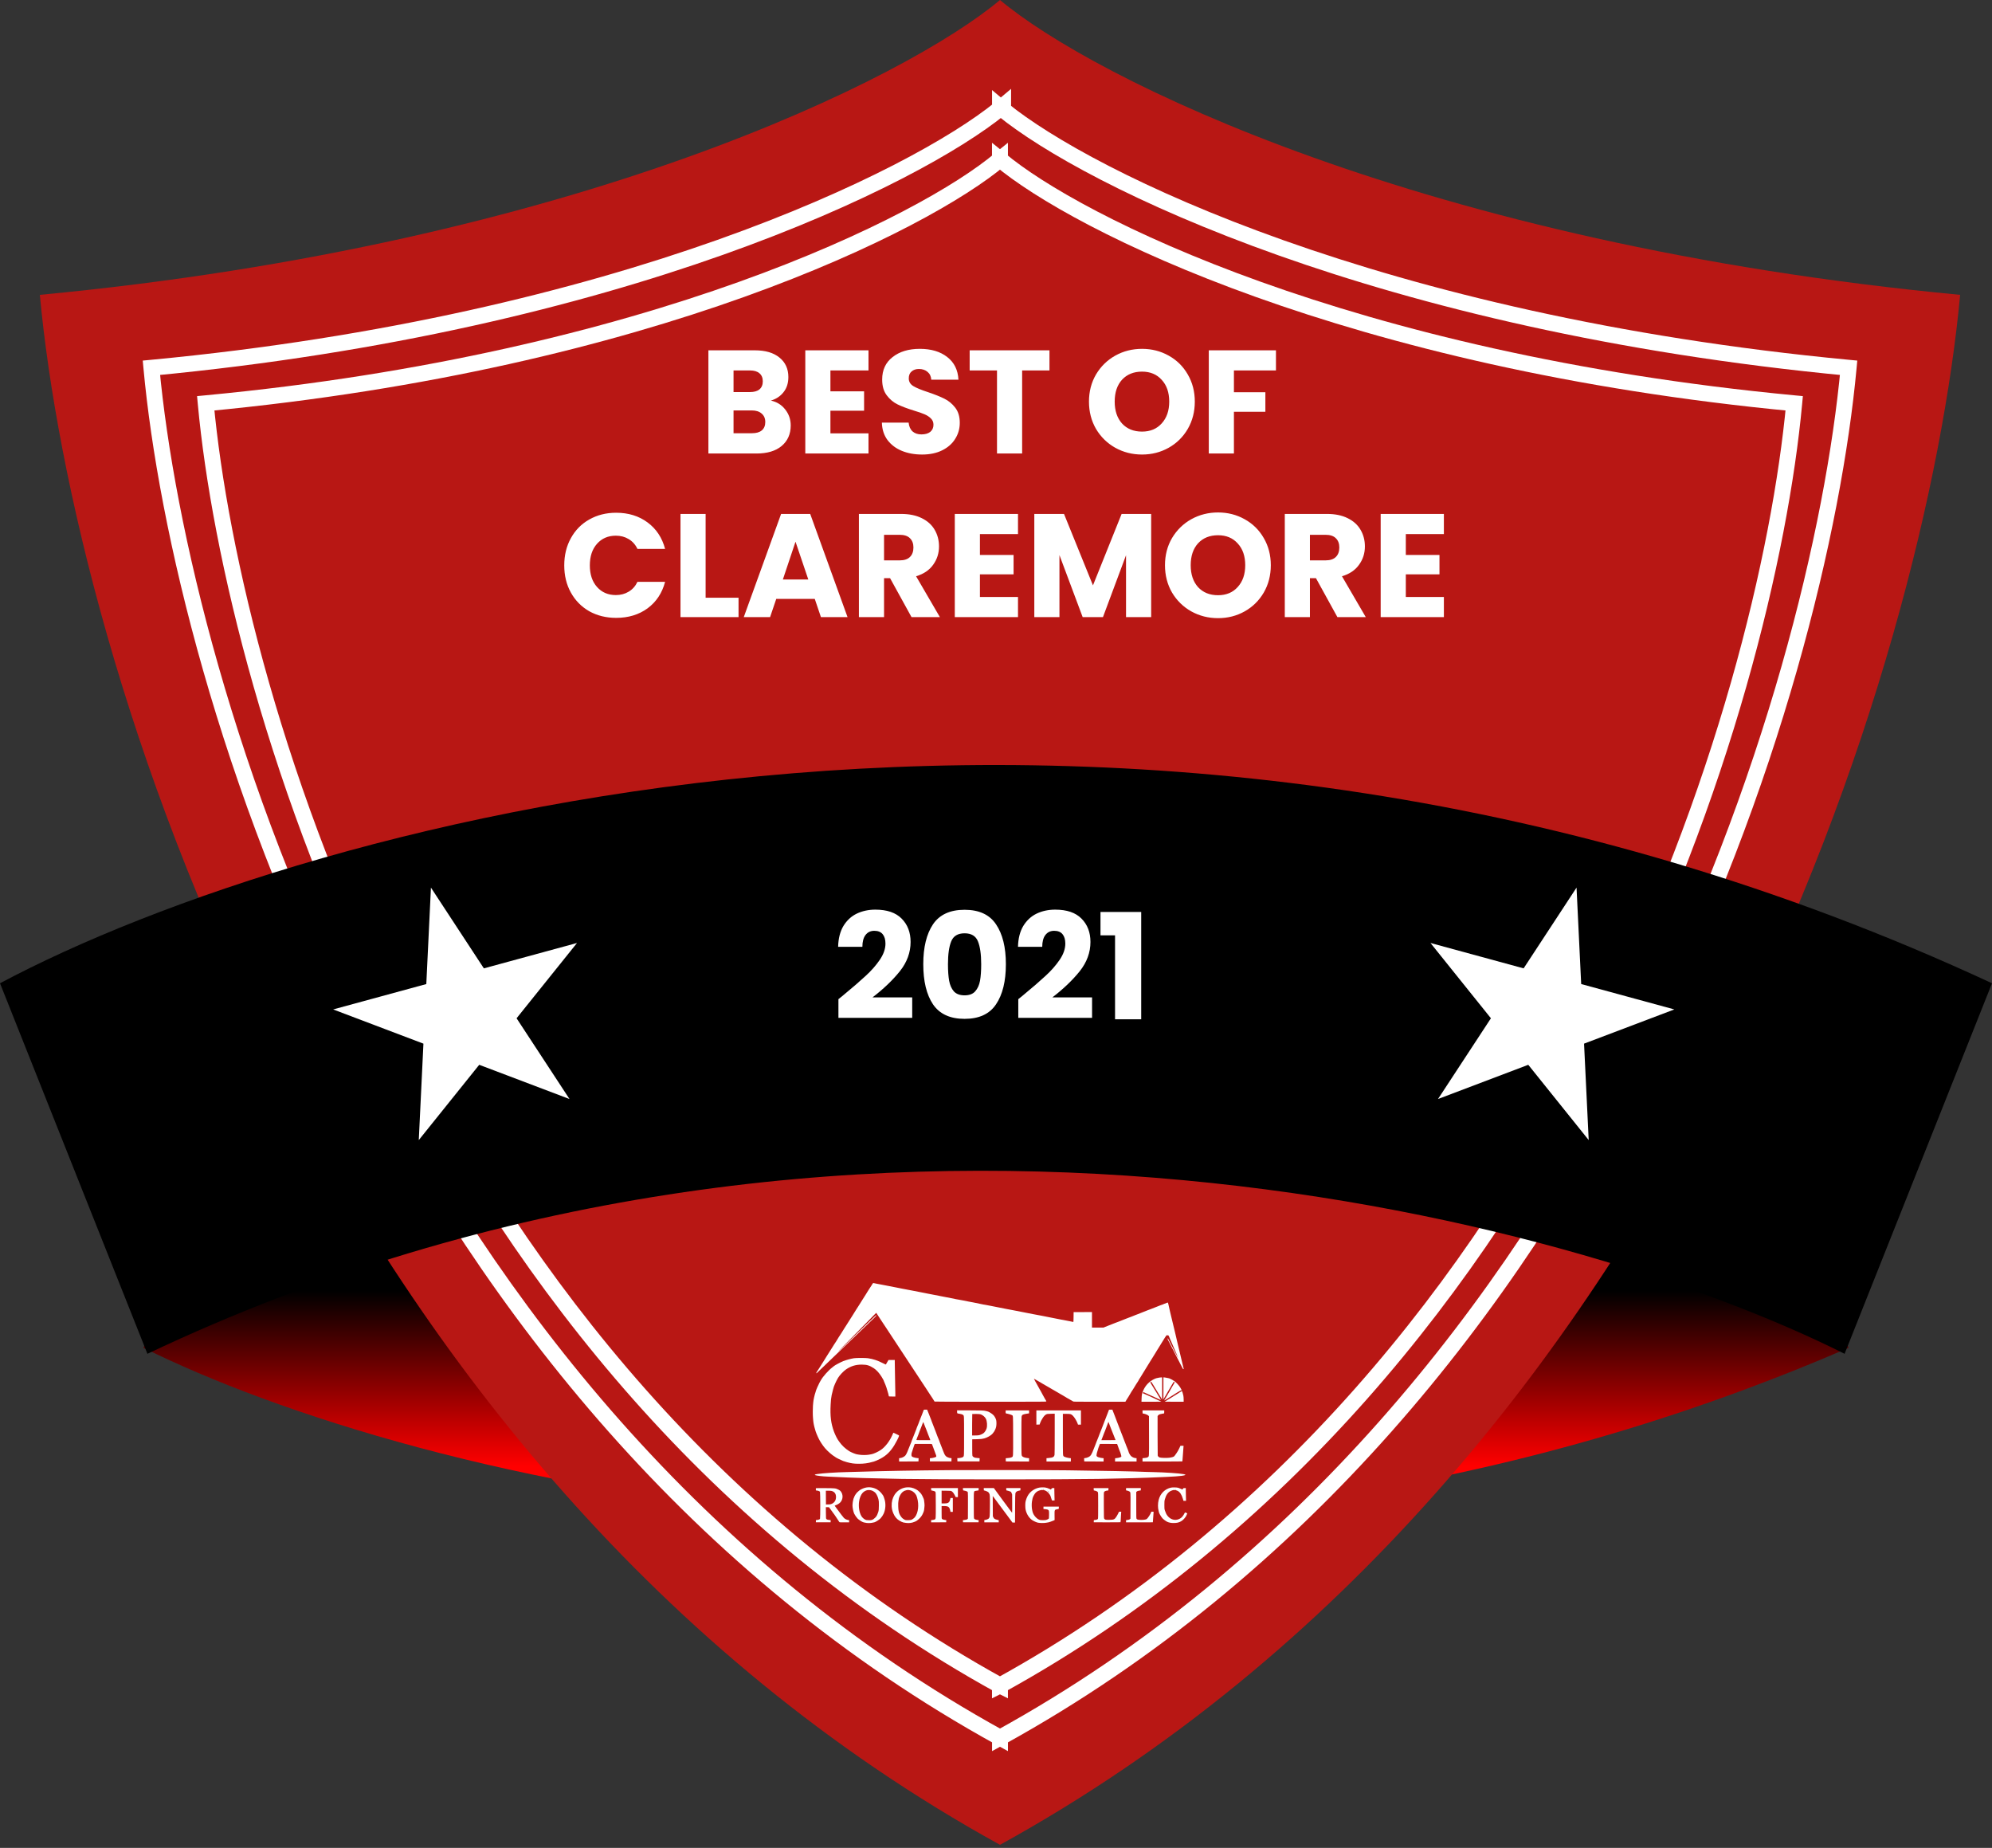 <svg width="207" height="192" viewBox="0 0 207 192" fill="none" xmlns="http://www.w3.org/2000/svg">
<rect x="0" y="0" width="207" height="192" fill="#333333" stroke="none"/>
<path d="M192.098 140.041C116.402 172.835 42.43 153.705 14.906 140.041L28.018 109.296C90.106 136.801 154.534 120.757 178.986 109.296L192.098 140.041Z" fill="url(#paint0_linear_708_3944)"/>
<path fill-rule="evenodd" clip-rule="evenodd" d="M103.915 0C94.393 8.004 60.113 25.337 4.141 30.636C7.591 67.896 32.375 152.269 103.915 191.682V0ZM103.915 0C113.437 8.004 147.717 25.337 203.689 30.636C200.239 67.896 175.455 152.269 103.915 191.682V0Z" fill="#B81714"/>
<path fill-rule="evenodd" clip-rule="evenodd" d="M103.918 11.275C95.069 18.462 64.599 33.587 15.734 38.213C18.784 71.144 40.689 145.714 103.916 180.548L103.918 179.894V180.548C167.145 145.714 189.05 71.143 192.1 38.212C143.234 33.586 113.077 18.582 104.236 11.399L104.237 11.012C104.16 11.076 104.082 11.141 104.002 11.206C103.974 11.183 103.946 11.159 103.918 11.136V11.275Z" fill="#B81714"/>
<path d="M15.734 38.213L15.656 37.389L14.834 37.466L14.91 38.289L15.734 38.213ZM103.918 11.275L104.44 11.918L104.746 11.669V11.275H103.918ZM103.916 180.548L103.517 181.273L104.742 181.948L104.744 180.55L103.916 180.548ZM103.918 179.894H104.746L103.09 179.892L103.918 179.894ZM103.918 180.548H103.09V181.949L104.317 181.273L103.918 180.548ZM192.1 38.212L192.924 38.289L193 37.466L192.178 37.388L192.1 38.212ZM104.236 11.399L103.408 11.397L103.407 11.792L103.714 12.041L104.236 11.399ZM104.237 11.012L105.065 11.013L105.068 9.231L103.704 10.378L104.237 11.012ZM104.002 11.206L103.472 11.843L103.998 12.28L104.527 11.847L104.002 11.206ZM103.918 11.136L104.45 10.502L103.09 9.358V11.136H103.918ZM15.812 39.037C64.78 34.401 95.424 19.24 104.44 11.918L103.396 10.633C94.713 17.685 64.417 32.772 15.656 37.389L15.812 39.037ZM104.316 179.823C72.888 162.509 51.707 135.305 37.997 108.292C24.285 81.275 18.074 54.502 16.559 38.136L14.91 38.289C16.444 54.855 22.71 81.832 36.52 109.042C50.332 136.255 71.717 163.754 103.517 181.273L104.316 179.823ZM103.09 179.892L103.088 180.547L104.744 180.55L104.746 179.895L103.09 179.892ZM103.09 179.894V180.548H104.746V179.894H103.09ZM104.317 181.273C136.117 163.753 157.502 136.255 171.314 109.041C185.124 81.832 191.39 54.855 192.924 38.289L191.275 38.136C189.76 54.501 183.549 81.275 169.837 108.292C156.127 135.304 134.946 162.508 103.518 179.822L104.317 181.273ZM192.178 37.388C143.416 32.771 113.433 17.805 104.758 10.756L103.714 12.041C112.721 19.36 143.053 34.401 192.022 39.037L192.178 37.388ZM103.409 11.01L103.408 11.397L105.064 11.4L105.065 11.013L103.409 11.01ZM104.527 11.847C104.609 11.779 104.69 11.712 104.769 11.646L103.704 10.378C103.63 10.44 103.555 10.502 103.477 10.566L104.527 11.847ZM104.532 10.57C104.505 10.547 104.477 10.524 104.45 10.502L103.385 11.769C103.414 11.794 103.443 11.818 103.472 11.843L104.532 10.57ZM103.09 11.136V11.275H104.746V11.136H103.09Z" fill="white"/>
<path fill-rule="evenodd" clip-rule="evenodd" d="M103.912 16.563C96.035 23.184 67.679 37.521 21.379 41.905C24.233 72.726 44.735 142.52 103.912 175.122V175.122C103.912 175.122 103.912 175.122 103.912 175.122C103.912 175.122 103.912 175.122 103.912 175.122V175.122C163.089 142.52 183.591 72.726 186.445 41.905C140.145 37.521 111.789 23.184 103.912 16.563V16.562C103.912 16.562 103.912 16.563 103.912 16.563C103.912 16.563 103.912 16.562 103.912 16.562V16.563Z" fill="#B81714"/>
<path d="M21.379 41.905L21.301 41.08L20.478 41.158L20.554 41.981L21.379 41.905ZM103.912 16.563L104.445 17.197L104.74 16.948V16.563H103.912ZM103.912 175.122H104.74V174.633L104.311 174.397L103.912 175.122ZM103.912 175.122H103.084V176.462L104.282 175.863L103.912 175.122ZM103.912 175.122L104.282 174.382L103.912 174.197L103.542 174.382L103.912 175.122ZM103.912 175.122L103.542 175.863L104.74 176.462V175.122H103.912ZM103.912 175.122L103.513 174.397L103.084 174.633V175.122H103.912ZM186.445 41.905L187.27 41.981L187.346 41.158L186.523 41.08L186.445 41.905ZM103.912 16.563H103.084V16.948L103.38 17.197L103.912 16.563ZM103.912 16.562H104.74V14.833L103.393 15.918L103.912 16.562ZM103.912 16.563L103.393 17.207L103.912 17.626L104.431 17.207L103.912 16.563ZM103.912 16.562L104.431 15.918L103.084 14.833V16.562H103.912ZM21.457 42.729C44.675 40.531 63.407 35.836 77.333 30.852C91.24 25.876 100.4 20.596 104.445 17.197L103.379 15.929C99.546 19.151 90.591 24.35 76.775 29.293C62.979 34.23 44.383 38.895 21.301 41.08L21.457 42.729ZM104.311 174.397C74.909 158.198 55.091 132.747 42.263 107.471C29.432 82.191 23.621 57.139 22.203 41.828L20.554 41.981C21.991 57.492 27.858 82.748 40.786 108.22C53.716 133.697 73.737 159.444 103.512 175.848L104.311 174.397ZM103.084 175.122V175.122H104.74V175.122H103.084ZM104.282 175.863C104.288 175.86 104.293 175.857 104.297 175.856C104.298 175.855 104.3 175.854 104.3 175.854C104.301 175.853 104.301 175.853 104.301 175.853C104.301 175.853 104.302 175.853 104.302 175.853C104.302 175.853 104.302 175.853 104.302 175.853C104.302 175.853 104.302 175.853 104.302 175.853C104.302 175.853 104.302 175.853 104.302 175.853C104.302 175.853 104.3 175.854 104.297 175.856C104.293 175.857 104.289 175.86 104.282 175.863L103.542 174.382C103.536 174.385 103.531 174.387 103.527 174.389C103.526 174.39 103.524 174.391 103.524 174.391C103.523 174.391 103.523 174.392 103.523 174.392C103.523 174.392 103.523 174.392 103.522 174.392C103.522 174.392 103.522 174.392 103.522 174.392C103.522 174.392 103.522 174.392 103.522 174.392C103.522 174.392 103.522 174.392 103.522 174.392C103.522 174.392 103.524 174.391 103.527 174.389C103.531 174.388 103.536 174.385 103.542 174.382L104.282 175.863ZM104.283 174.382C104.289 174.385 104.294 174.388 104.297 174.389C104.3 174.391 104.302 174.392 104.302 174.392C104.302 174.392 104.302 174.392 104.302 174.392C104.302 174.392 104.302 174.392 104.302 174.392C104.302 174.392 104.302 174.392 104.302 174.392C104.302 174.392 104.302 174.392 104.302 174.392C104.301 174.392 104.301 174.391 104.301 174.391C104.3 174.391 104.298 174.39 104.297 174.389C104.294 174.387 104.289 174.385 104.282 174.382L103.542 175.863C103.536 175.86 103.531 175.857 103.528 175.856C103.525 175.854 103.522 175.853 103.523 175.853C103.523 175.853 103.523 175.853 103.523 175.853C103.523 175.853 103.523 175.853 103.523 175.853C103.523 175.853 103.523 175.853 103.523 175.853C103.523 175.853 103.523 175.853 103.523 175.853C103.523 175.853 103.523 175.853 103.524 175.854C103.525 175.854 103.526 175.855 103.528 175.856C103.531 175.857 103.536 175.86 103.542 175.863L104.283 174.382ZM103.084 175.122V175.122H104.74V175.122H103.084ZM104.312 175.848C134.087 159.444 154.108 133.697 167.038 108.22C179.967 82.748 185.834 57.492 187.27 41.981L185.621 41.828C184.203 57.139 178.392 82.191 165.562 107.471C152.733 132.747 132.915 158.198 103.513 174.397L104.312 175.848ZM186.523 41.08C163.441 38.895 144.845 34.23 131.049 29.293C117.233 24.35 108.278 19.151 104.445 15.929L103.38 17.197C107.424 20.596 116.585 25.876 130.491 30.852C144.418 35.836 163.149 40.531 186.367 42.729L186.523 41.08ZM103.084 16.562V16.563H104.74V16.562H103.084ZM104.431 17.207C104.438 17.202 104.443 17.198 104.447 17.195C104.448 17.194 104.45 17.192 104.45 17.192C104.451 17.191 104.451 17.191 104.451 17.191C104.451 17.191 104.452 17.191 104.452 17.191C104.452 17.191 104.452 17.191 104.452 17.191C104.452 17.191 104.452 17.191 104.452 17.191C104.452 17.191 104.452 17.191 104.452 17.191C104.452 17.19 104.45 17.192 104.447 17.195C104.443 17.198 104.438 17.202 104.432 17.207L103.393 15.918C103.386 15.923 103.381 15.927 103.378 15.93C103.376 15.931 103.375 15.933 103.374 15.933C103.374 15.934 103.373 15.934 103.373 15.934C103.373 15.934 103.373 15.934 103.373 15.934C103.373 15.934 103.373 15.934 103.373 15.934C103.373 15.934 103.373 15.934 103.373 15.934C103.373 15.934 103.373 15.934 103.373 15.934C103.372 15.935 103.375 15.933 103.378 15.93C103.381 15.927 103.386 15.923 103.393 15.918L104.431 17.207ZM104.431 15.918C104.438 15.923 104.443 15.927 104.446 15.93C104.449 15.933 104.452 15.935 104.452 15.934C104.452 15.934 104.452 15.934 104.452 15.934C104.452 15.934 104.452 15.934 104.452 15.934C104.451 15.934 104.451 15.934 104.451 15.934C104.451 15.934 104.451 15.934 104.451 15.934C104.451 15.934 104.451 15.934 104.45 15.933C104.449 15.933 104.448 15.931 104.446 15.93C104.443 15.927 104.438 15.923 104.431 15.918L103.393 17.207C103.386 17.202 103.381 17.198 103.378 17.195C103.375 17.192 103.372 17.19 103.373 17.191C103.373 17.191 103.373 17.191 103.373 17.191C103.373 17.191 103.373 17.191 103.373 17.191C103.373 17.191 103.373 17.191 103.373 17.191C103.373 17.191 103.373 17.191 103.373 17.191C103.373 17.191 103.373 17.191 103.374 17.192C103.375 17.192 103.376 17.194 103.378 17.195C103.381 17.198 103.386 17.202 103.393 17.207L104.431 15.918ZM103.084 16.562V16.563H104.74V16.562H103.084Z" fill="white"/>
<path d="M120.355 143.158C120.263 143.179 120.168 143.2 120.143 143.206C120.118 143.212 120.047 143.239 119.987 143.267C119.452 143.514 119.061 143.905 118.822 144.43C118.676 144.753 118.641 144.909 118.629 145.3L118.617 145.646H119.654C120.225 145.646 120.688 145.643 120.684 145.639C120.68 145.635 120.511 145.555 120.306 145.462C120.104 145.368 119.828 145.24 119.693 145.176C119.559 145.111 119.436 145.057 119.419 145.053C119.403 145.049 119.259 144.985 119.104 144.909C118.946 144.833 118.806 144.771 118.788 144.771C118.773 144.771 118.759 144.767 118.759 144.763C118.759 144.751 118.802 144.635 118.806 144.635C118.818 144.635 119.39 144.897 119.487 144.948C119.549 144.981 119.615 145.01 119.633 145.014C119.652 145.018 119.785 145.076 119.929 145.146C120.073 145.214 120.211 145.279 120.238 145.286C120.265 145.294 120.365 145.341 120.458 145.388C120.553 145.436 120.633 145.471 120.639 145.467C120.643 145.464 120.604 145.394 120.551 145.314C120.443 145.146 120.16 144.677 120.16 144.664C120.16 144.66 120.118 144.592 120.065 144.514C120.012 144.436 119.948 144.333 119.923 144.284C119.855 144.162 119.746 143.985 119.732 143.973C119.724 143.967 119.697 143.924 119.67 143.876C119.643 143.827 119.6 143.755 119.577 143.712L119.532 143.638L119.579 143.601C119.604 143.582 119.629 143.566 119.635 143.566C119.641 143.566 119.726 143.704 119.826 143.872C119.927 144.039 120.044 144.234 120.086 144.304C120.131 144.374 120.188 144.469 120.215 144.518C120.24 144.566 120.308 144.675 120.365 144.761C120.419 144.847 120.532 145.03 120.614 145.17L120.764 145.421V144.269V143.117L120.643 143.119C120.575 143.119 120.446 143.138 120.355 143.158Z" fill="white"/>
<path d="M120.898 144.256V145.403L120.974 145.266C121.015 145.19 121.076 145.085 121.109 145.033C121.14 144.978 121.239 144.809 121.328 144.653C121.416 144.498 121.535 144.297 121.589 144.206C121.646 144.114 121.739 143.953 121.799 143.846C121.86 143.739 121.926 143.632 121.945 143.606C121.98 143.562 121.982 143.562 122.025 143.597L122.07 143.634L122.017 143.729C121.971 143.811 121.86 144.001 121.794 144.108C121.772 144.143 121.513 144.599 121.469 144.683C121.451 144.714 121.432 144.745 121.424 144.751C121.412 144.76 121.309 144.937 121.171 145.185C121.136 145.247 121.077 145.342 121.04 145.399C121.004 145.453 120.982 145.502 120.994 145.506C121.004 145.51 121.099 145.455 121.204 145.387C121.439 145.233 121.809 145.004 121.823 145.004C121.834 145.004 121.994 144.902 122.008 144.885C122.019 144.871 122.152 144.788 122.247 144.733C122.282 144.714 122.405 144.64 122.521 144.568C122.661 144.482 122.745 144.443 122.77 144.451C122.802 144.461 122.804 144.455 122.786 144.412C122.776 144.385 122.712 144.272 122.646 144.163C122.506 143.935 122.187 143.595 122.008 143.482C121.842 143.379 121.572 143.235 121.529 143.227C121.509 143.225 121.48 143.215 121.469 143.207C121.455 143.198 121.443 143.196 121.443 143.202C121.443 143.206 121.385 143.194 121.315 143.174C121.243 143.153 121.12 143.132 121.042 143.124L120.898 143.11V144.256Z" fill="white"/>
<path d="M122.767 144.557C122.701 144.603 122.427 144.779 122.212 144.909C122.117 144.969 121.969 145.061 121.886 145.113C121.378 145.432 121.21 145.536 121.129 145.578C121.076 145.606 121.035 145.633 121.035 145.637C121.035 145.643 121.477 145.646 122.018 145.646H123.001V145.415C123.001 145.288 122.987 145.111 122.971 145.022C122.942 144.862 122.853 144.561 122.827 144.535C122.822 144.528 122.794 144.537 122.767 144.557Z" fill="white"/>
<path d="M90.722 133.325C90.703 133.338 90.615 133.467 90.571 133.552C90.559 133.574 90.466 133.718 90.362 133.873C90.259 134.029 90.15 134.198 90.119 134.251C90.088 134.305 90.045 134.375 90.024 134.41C89.921 134.574 89.744 134.854 89.674 134.963C89.551 135.154 89.37 135.442 89.247 135.644C89.185 135.745 89.127 135.833 89.121 135.839C89.113 135.845 89.051 135.94 88.983 136.053C88.915 136.166 88.835 136.294 88.804 136.339C88.775 136.384 88.749 136.424 88.749 136.43C88.749 136.436 88.685 136.537 88.609 136.654C88.434 136.917 88.124 137.403 87.936 137.715C87.858 137.843 87.776 137.97 87.755 137.997C87.708 138.057 87.406 138.542 87.406 138.555C87.406 138.561 87.35 138.647 87.28 138.748C87.21 138.847 87.153 138.935 87.153 138.941C87.153 138.946 87.107 139.024 87.05 139.114C86.994 139.201 86.922 139.316 86.891 139.371C86.86 139.423 86.825 139.478 86.813 139.491C86.799 139.503 86.749 139.583 86.696 139.666C86.646 139.75 86.543 139.914 86.467 140.032C86.391 140.149 86.264 140.351 86.184 140.48C86.105 140.608 85.994 140.783 85.937 140.869C85.785 141.101 85.597 141.402 85.597 141.416C85.597 141.422 85.556 141.486 85.507 141.558C85.418 141.684 85.245 141.957 85.075 142.241C85.028 142.321 84.982 142.391 84.974 142.397C84.966 142.403 84.929 142.457 84.888 142.521C84.822 142.624 84.809 142.702 84.857 142.685C84.871 142.681 89.452 138.283 90.828 136.952C90.999 136.786 91.067 136.709 91.061 136.683C91.057 136.662 91.047 136.648 91.04 136.65C91.022 136.654 89.282 138.322 88.852 138.746C87.994 139.593 87.105 140.449 87.095 140.437C87.091 140.433 87.144 140.373 87.212 140.305C87.362 140.159 89.23 138.263 90.296 137.178L91.053 136.405L91.203 136.633C91.287 136.757 91.513 137.102 91.705 137.396C91.898 137.689 92.063 137.94 92.073 137.952C92.083 137.964 92.116 138.01 92.145 138.059C92.176 138.106 92.326 138.337 92.482 138.573C92.933 139.258 93.309 139.828 93.591 140.256C93.735 140.476 93.96 140.817 94.091 141.015C94.221 141.214 94.459 141.572 94.616 141.813C94.776 142.054 95.021 142.426 95.161 142.64C95.303 142.854 95.531 143.2 95.667 143.409C95.805 143.617 96.068 144.016 96.251 144.294C96.434 144.572 96.601 144.827 96.621 144.862C96.642 144.895 96.763 145.076 96.889 145.265C97.014 145.454 97.117 145.617 97.117 145.627C97.117 145.641 99.168 145.646 102.904 145.646C108.149 145.646 108.694 145.645 108.717 145.615C108.732 145.596 108.734 145.58 108.723 145.573C108.713 145.565 108.635 145.432 108.55 145.277C108.464 145.121 108.372 144.954 108.345 144.905C108.318 144.856 108.242 144.716 108.178 144.594C108.112 144.471 108.036 144.337 108.007 144.292C107.979 144.249 107.913 144.127 107.857 144.02C107.802 143.915 107.719 143.765 107.672 143.689C107.625 143.613 107.586 143.545 107.586 143.537C107.586 143.531 107.551 143.463 107.508 143.387C107.458 143.3 107.44 143.253 107.46 143.261C107.477 143.267 107.606 143.34 107.748 143.424C107.888 143.508 108.075 143.615 108.16 143.662C108.246 143.708 108.343 143.767 108.374 143.79C108.408 143.813 108.534 143.887 108.657 143.953C108.779 144.022 108.925 144.105 108.978 144.138C109.032 144.173 109.176 144.257 109.299 144.327C109.421 144.397 109.55 144.471 109.585 144.491C109.618 144.512 109.737 144.578 109.848 144.642C109.958 144.705 110.087 144.781 110.136 144.812C110.184 144.841 110.332 144.926 110.466 145.002C110.601 145.076 110.739 145.16 110.776 145.187C110.813 145.214 110.85 145.238 110.858 145.238C110.871 145.238 111.418 145.547 111.509 145.608C111.568 145.646 111.591 145.646 114.257 145.646H116.945L117.057 145.456C117.118 145.353 117.18 145.255 117.194 145.24C117.209 145.226 117.236 145.181 117.258 145.141C117.277 145.102 117.347 144.983 117.414 144.878C117.48 144.773 117.55 144.654 117.569 144.615C117.591 144.574 117.618 144.529 117.633 144.516C117.647 144.5 117.694 144.432 117.735 144.362C117.986 143.944 118.206 143.592 118.266 143.516C118.289 143.486 118.309 143.451 118.309 143.44C118.309 143.418 118.443 143.193 118.466 143.175C118.472 143.169 118.573 143.008 118.688 142.815C118.803 142.622 118.939 142.399 118.992 142.319C119.093 142.165 119.21 141.972 119.537 141.433C119.646 141.251 119.751 141.085 119.768 141.064C119.786 141.042 119.891 140.871 120.004 140.684C120.115 140.497 120.21 140.34 120.216 140.334C120.233 140.318 120.43 140.003 120.43 139.991C120.43 139.986 120.49 139.888 120.564 139.774C120.636 139.659 120.778 139.429 120.877 139.264C120.977 139.098 121.064 138.958 121.07 138.952C121.078 138.946 121.113 138.896 121.148 138.839C121.21 138.74 121.214 138.738 121.304 138.738C121.352 138.738 121.403 138.746 121.414 138.754C121.442 138.771 121.488 138.861 121.52 138.962C121.533 139.005 121.578 139.11 121.617 139.196C121.658 139.281 121.71 139.4 121.734 139.458C121.778 139.569 121.94 139.943 122.133 140.383C122.193 140.521 122.263 140.688 122.288 140.752C122.312 140.817 122.356 140.922 122.384 140.986C122.471 141.182 122.405 141.079 122.253 140.782C122.039 140.365 121.815 139.931 121.656 139.624C121.576 139.474 121.483 139.287 121.444 139.209C121.381 139.079 121.342 139.044 121.317 139.087C121.311 139.096 121.467 139.414 121.664 139.793C121.858 140.17 122.105 140.645 122.21 140.85C122.315 141.052 122.461 141.338 122.537 141.482C122.611 141.626 122.728 141.854 122.796 141.986C122.934 142.257 122.944 142.27 122.987 142.255C123.012 142.245 123.014 142.231 122.998 142.192C122.989 142.165 122.971 142.097 122.96 142.041C122.95 141.984 122.907 141.807 122.864 141.647C122.821 141.486 122.782 141.328 122.781 141.297C122.773 141.243 122.668 140.795 122.384 139.639C122.315 139.357 122.255 139.1 122.251 139.067C122.247 139.036 122.187 138.775 122.117 138.489C122.047 138.203 121.932 137.728 121.862 137.434C121.792 137.141 121.677 136.662 121.607 136.374C121.537 136.084 121.477 135.821 121.473 135.788C121.461 135.693 121.377 135.364 121.362 135.344C121.348 135.329 121.173 135.391 120.945 135.488C120.778 135.562 120.722 135.584 120.722 135.572C120.722 135.566 120.708 135.572 120.692 135.586C120.677 135.599 120.663 135.605 120.663 135.597C120.663 135.592 120.613 135.609 120.552 135.636C120.49 135.664 120.327 135.73 120.187 135.782C120.048 135.835 119.815 135.926 119.671 135.985C119.527 136.041 119.387 136.096 119.359 136.103C119.332 136.109 119.276 136.131 119.233 136.15C119.13 136.197 118.811 136.323 118.581 136.409C118.48 136.448 118.318 136.51 118.221 136.551C118.126 136.59 118.032 136.623 118.017 136.627C117.988 136.633 117.69 136.753 117.579 136.804C117.548 136.818 117.423 136.864 117.303 136.907C117.184 136.95 117.067 136.995 117.046 137.006C117.022 137.018 116.853 137.084 116.67 137.154C116.485 137.224 116.295 137.3 116.248 137.322C116.153 137.364 116.02 137.415 115.972 137.425C115.956 137.429 115.841 137.471 115.719 137.522C115.596 137.573 115.37 137.662 115.215 137.721C115.059 137.779 114.874 137.853 114.802 137.884L114.67 137.942H114.072H113.473V137.135V136.327L112.519 136.331L111.566 136.335L111.56 136.845C111.558 137.15 111.548 137.357 111.537 137.357C111.527 137.357 111.393 137.329 111.241 137.296C110.863 137.216 110.56 137.156 110.525 137.156C110.509 137.156 110.369 137.131 110.213 137.1C109.396 136.932 109.264 136.907 109.2 136.899C109.126 136.892 108.853 136.837 108.267 136.714C108.059 136.672 107.845 136.631 107.791 136.625C107.738 136.619 107.532 136.58 107.333 136.539C106.907 136.45 106.547 136.38 106.253 136.327C106.137 136.306 105.849 136.249 105.615 136.201C105.382 136.152 105.144 136.107 105.09 136.101C105.033 136.094 104.848 136.061 104.677 136.024C104.34 135.952 103.862 135.858 103.597 135.811C103.506 135.796 103.218 135.738 102.955 135.683C102.692 135.629 102.439 135.58 102.391 135.576C102.342 135.572 102.258 135.559 102.206 135.547C101.988 135.498 101.17 135.331 101.106 135.321C101.069 135.317 100.978 135.3 100.902 135.284C100.828 135.269 100.688 135.241 100.591 135.224C100.495 135.206 100.277 135.163 100.11 135.127C99.941 135.09 99.756 135.056 99.701 135.051C99.645 135.045 99.497 135.019 99.374 134.994C98.763 134.864 98.477 134.807 98.353 134.79C98.279 134.778 98.002 134.726 97.74 134.671C97.142 134.547 97.088 134.537 96.983 134.523C96.936 134.517 96.687 134.469 96.428 134.416C96.171 134.362 95.881 134.305 95.784 134.288C95.587 134.255 95.21 134.181 94.706 134.078C94.519 134.041 94.344 134.008 94.317 134.006C94.289 134.004 94.258 133.998 94.247 133.992C94.237 133.986 94.206 133.98 94.178 133.978C94.151 133.976 93.953 133.938 93.741 133.895C93.527 133.85 93.256 133.795 93.137 133.774C92.614 133.677 92.413 133.636 92.057 133.564C91.849 133.521 91.637 133.48 91.588 133.474C91.54 133.469 91.33 133.43 91.123 133.387C90.917 133.344 90.748 133.309 90.746 133.309C90.746 133.309 90.734 133.317 90.722 133.325Z" fill="white"/>
<path d="M88.738 141.124C88.421 141.173 87.928 141.307 87.631 141.424C87.372 141.525 86.726 141.87 86.667 141.936C86.658 141.949 86.578 142.012 86.492 142.076C86.093 142.376 85.513 143.027 85.299 143.415C85.274 143.459 85.212 143.57 85.159 143.662C85.054 143.849 84.797 144.436 84.78 144.534C84.774 144.569 84.757 144.629 84.741 144.67C84.653 144.897 84.525 145.472 84.509 145.715C84.504 145.8 84.49 145.958 84.478 146.065C84.455 146.318 84.455 147.042 84.48 147.291C84.49 147.398 84.504 147.538 84.507 147.602C84.525 147.844 84.599 148.202 84.702 148.531C84.729 148.614 84.753 148.702 84.758 148.725C84.768 148.778 84.934 149.186 84.986 149.286C85.006 149.323 85.043 149.402 85.07 149.461C85.2 149.745 85.478 150.169 85.728 150.465C85.996 150.784 86.492 151.214 86.769 151.368C86.815 151.393 86.852 151.42 86.852 151.428C86.852 151.448 87.454 151.74 87.621 151.802C87.697 151.829 87.866 151.882 88 151.921C88.477 152.053 88.754 152.09 89.269 152.09C89.771 152.09 90.211 152.031 90.618 151.909C90.694 151.887 90.777 151.866 90.805 151.862C90.873 151.854 91.283 151.675 91.48 151.57C92.106 151.234 92.49 150.864 92.918 150.191C93.074 149.945 93.381 149.356 93.404 149.256C93.41 149.235 93.418 149.2 93.424 149.177C93.432 149.144 93.406 149.124 93.231 149.046C93.12 148.996 92.988 148.933 92.936 148.906C92.883 148.879 92.838 148.86 92.836 148.863C92.832 148.865 92.774 148.998 92.702 149.157C92.43 149.766 91.988 150.335 91.548 150.642C91.256 150.844 90.756 151.074 90.54 151.103C90.507 151.107 90.398 151.127 90.297 151.146C90.046 151.193 89.542 151.193 89.275 151.146C89.168 151.127 89.063 151.109 89.041 151.107C88.9 151.088 88.413 150.887 88.24 150.774C87.82 150.502 87.487 150.189 87.212 149.801C87.138 149.694 87.068 149.593 87.057 149.576C86.932 149.36 86.866 149.233 86.833 149.149C86.811 149.095 86.782 149.031 86.767 149.007C86.751 148.984 86.704 148.867 86.662 148.751C86.348 147.894 86.253 147.124 86.317 145.948C86.343 145.45 86.36 145.296 86.424 144.956C86.455 144.802 86.537 144.462 86.56 144.401C86.57 144.374 86.584 144.325 86.59 144.294C86.623 144.09 86.876 143.514 87.086 143.166C87.255 142.885 87.65 142.467 87.919 142.284C88.419 141.942 88.921 141.788 89.538 141.788C90.081 141.788 90.341 141.866 90.805 142.165C91.073 142.339 91.361 142.654 91.603 143.039C91.735 143.249 91.863 143.487 91.844 143.487C91.838 143.487 91.855 143.529 91.883 143.582C91.941 143.699 92.105 144.111 92.116 144.174C92.122 144.197 92.151 144.294 92.182 144.392C92.272 144.658 92.379 145.065 92.367 145.084C92.361 145.094 92.507 145.102 92.698 145.102H93.04V144.853C93.04 144.717 93.027 143.989 93.011 143.234C92.996 142.479 92.982 141.737 92.982 141.583V141.307H92.655H92.33L92.239 141.457C92.19 141.541 92.13 141.644 92.106 141.687C92.083 141.729 92.06 141.77 92.056 141.778C92.05 141.786 91.922 141.727 91.77 141.65C91.215 141.362 90.74 141.204 90.199 141.124C89.933 141.085 88.983 141.085 88.738 141.124ZM89.485 141.71C89.472 141.714 89.448 141.714 89.437 141.71C89.423 141.704 89.433 141.7 89.46 141.7C89.487 141.7 89.497 141.704 89.485 141.71ZM89.699 141.71C89.686 141.714 89.658 141.714 89.641 141.71C89.621 141.704 89.633 141.7 89.664 141.7C89.697 141.7 89.711 141.704 89.699 141.71Z" fill="white"/>
<path d="M95.985 146.518C95.973 146.549 95.897 146.747 95.816 146.959C95.734 147.173 95.654 147.374 95.638 147.407C95.603 147.481 95.529 147.675 95.524 147.701C95.516 147.744 95.467 147.878 95.454 147.895C95.446 147.905 95.415 147.981 95.385 148.061C95.356 148.141 95.315 148.238 95.296 148.277C95.276 148.316 95.257 148.368 95.251 148.394C95.243 148.438 95.22 148.501 95.056 148.907C95.018 149.003 94.987 149.082 94.987 149.082C94.994 149.082 94.813 149.538 94.784 149.594C94.769 149.625 94.751 149.672 94.745 149.697C94.737 149.748 94.677 149.904 94.609 150.055C94.584 150.108 94.541 150.219 94.51 150.299C94.315 150.82 94.179 151.118 94.082 151.229C93.965 151.363 93.741 151.474 93.533 151.499L93.43 151.511V151.682V151.855L94.438 151.852L95.444 151.846L95.45 151.674L95.456 151.505H95.378C95.265 151.505 94.998 151.451 94.893 151.406C94.737 151.338 94.714 151.305 94.714 151.145C94.714 151.026 94.731 150.958 94.843 150.639C94.912 150.435 94.973 150.248 94.979 150.223C94.984 150.197 95.006 150.143 95.027 150.102L95.064 150.026H95.952C96.777 150.026 96.837 150.028 96.849 150.059C96.855 150.079 96.907 150.213 96.962 150.357C97.018 150.501 97.092 150.703 97.127 150.805C97.162 150.906 97.205 151.025 97.224 151.067C97.279 151.188 97.308 151.305 97.296 151.34C97.271 151.402 96.964 151.492 96.709 151.509L96.631 151.515V151.68V151.846H97.75H98.869L98.874 151.674L98.88 151.505H98.808C98.721 151.505 98.546 151.455 98.429 151.396C98.295 151.33 98.178 151.188 98.108 151.007C98.075 150.923 98.007 150.752 97.958 150.63C97.909 150.507 97.843 150.336 97.81 150.25C97.779 150.164 97.721 150.015 97.68 149.919C97.641 149.822 97.606 149.723 97.6 149.695C97.596 149.67 97.584 149.639 97.577 149.627C97.569 149.618 97.528 149.52 97.487 149.413C97.446 149.306 97.407 149.209 97.4 149.199C97.388 149.184 97.337 149.045 97.331 149.014C97.326 148.985 97.271 148.835 97.234 148.752C97.189 148.652 97.117 148.468 97.01 148.178C96.975 148.086 96.936 147.985 96.923 147.954C96.874 147.847 96.798 147.652 96.806 147.652C96.81 147.652 96.792 147.602 96.767 147.539C96.66 147.273 96.565 147.029 96.514 146.893C96.485 146.813 96.432 146.683 96.399 146.605L96.341 146.465H96.174C96.01 146.465 96.006 146.467 95.985 146.518ZM96.138 148.246C96.181 148.353 96.228 148.468 96.242 148.499C96.257 148.532 96.294 148.633 96.327 148.722C96.358 148.814 96.427 148.989 96.475 149.112C96.526 149.234 96.592 149.404 96.623 149.485L96.677 149.637H95.948C95.259 149.637 95.216 149.635 95.23 149.602C95.237 149.585 95.245 149.555 95.249 149.54C95.253 149.524 95.282 149.442 95.315 149.359C95.348 149.277 95.403 149.141 95.436 149.057C95.469 148.975 95.5 148.89 95.504 148.868C95.508 148.847 95.52 148.812 95.531 148.791C95.57 148.713 95.769 148.205 95.776 148.166C95.78 148.143 95.812 148.061 95.843 147.985C95.876 147.907 95.913 147.821 95.922 147.792C95.944 147.742 95.946 147.746 96.002 147.895C96.035 147.981 96.096 148.139 96.138 148.246Z" fill="white"/>
<path d="M115.239 146.483C115.233 146.492 115.202 146.572 115.17 146.662C115.139 146.751 115.077 146.917 115.03 147.029C114.795 147.621 114.663 147.962 114.663 147.975C114.663 147.985 114.606 148.133 114.538 148.304C114.468 148.475 114.386 148.685 114.353 148.771C114.322 148.857 114.264 149.005 114.223 149.102C114.184 149.197 114.151 149.291 114.147 149.306C114.141 149.337 114.034 149.598 113.939 149.82C113.908 149.892 113.876 149.974 113.872 149.999C113.869 150.024 113.812 150.164 113.75 150.312C113.688 150.46 113.631 150.602 113.623 150.63C113.594 150.731 113.448 151.052 113.388 151.145C113.316 151.26 113.234 151.334 113.106 151.398C113.001 151.451 112.806 151.505 112.719 151.505H112.656L112.662 151.674L112.668 151.846L113.676 151.852L114.682 151.855V151.68V151.505H114.604C114.497 151.505 114.252 151.453 114.129 151.406C113.987 151.35 113.943 151.301 113.943 151.204C113.943 151.11 113.999 150.881 114.069 150.686C114.096 150.612 114.122 150.522 114.127 150.489C114.133 150.456 114.155 150.394 114.174 150.349C114.194 150.305 114.231 150.215 114.254 150.147L114.299 150.026L115.192 150.03L116.087 150.036L116.165 150.25C116.208 150.367 116.27 150.538 116.303 150.63C116.336 150.721 116.369 150.803 116.375 150.814C116.412 150.865 116.533 151.266 116.527 151.318C116.521 151.375 116.511 151.383 116.365 151.431C116.28 151.46 116.136 151.49 116.044 151.499L115.879 151.515L115.873 151.684L115.867 151.855H116.988H118.107V151.68V151.505H118.045C117.893 151.505 117.677 151.418 117.55 151.305C117.439 151.209 117.295 150.953 117.262 150.795C117.255 150.754 117.225 150.676 117.2 150.62C117.157 150.526 117.015 150.174 117.007 150.143C117.004 150.127 117 150.114 116.998 150.114C116.996 150.114 116.992 150.1 116.988 150.085C116.98 150.046 116.908 149.863 116.86 149.758C116.838 149.713 116.801 149.612 116.774 149.534C116.749 149.456 116.682 149.285 116.628 149.151C116.574 149.016 116.515 148.868 116.498 148.82C116.466 148.728 116.332 148.38 116.103 147.798C116.025 147.605 115.961 147.432 115.957 147.413C115.953 147.395 115.892 147.238 115.824 147.063C115.754 146.889 115.674 146.683 115.645 146.605L115.593 146.465H115.421C115.326 146.465 115.244 146.473 115.239 146.483ZM115.202 147.775C115.202 147.788 115.25 147.919 115.309 148.063C115.369 148.207 115.441 148.394 115.47 148.479C115.499 148.565 115.538 148.666 115.558 148.703C115.577 148.74 115.645 148.915 115.713 149.092C115.78 149.269 115.855 149.46 115.881 149.516C115.906 149.573 115.927 149.623 115.927 149.627C115.927 149.633 115.595 149.637 115.188 149.637H114.448L114.48 149.563C114.497 149.524 114.542 149.407 114.579 149.306C114.618 149.205 114.655 149.104 114.665 149.082C114.674 149.061 114.707 148.973 114.74 148.888C114.773 148.802 114.814 148.703 114.83 148.67C114.845 148.635 114.888 148.52 114.925 148.417C114.96 148.312 115.03 148.127 115.079 148.006C115.128 147.886 115.169 147.779 115.169 147.769C115.169 147.757 115.176 147.749 115.184 147.749C115.194 147.749 115.202 147.761 115.202 147.775Z" fill="white"/>
<path d="M99.459 146.697C99.467 146.874 99.445 146.854 99.691 146.891C99.856 146.915 99.996 146.959 100.068 147.01C100.187 147.094 100.183 147.01 100.183 149.209C100.183 151.412 100.189 151.297 100.062 151.392C99.992 151.447 99.737 151.503 99.566 151.503H99.48L99.486 151.673L99.492 151.844H100.64H101.788L101.794 151.676L101.798 151.509L101.619 151.497C101.52 151.492 101.393 151.476 101.337 151.464C101.22 151.439 101.086 151.349 101.053 151.274C101.035 151.235 101.029 150.993 101.029 150.384V149.547L101.487 149.538C101.738 149.532 101.954 149.522 101.963 149.514C101.975 149.509 102.035 149.499 102.102 149.491C102.333 149.47 102.709 149.308 102.962 149.121C103.234 148.923 103.446 148.58 103.518 148.226C103.557 148.037 103.557 147.718 103.52 147.563C103.481 147.391 103.366 147.179 103.246 147.047C103.078 146.868 102.711 146.648 102.539 146.627C102.501 146.623 102.444 146.611 102.411 146.599C102.255 146.553 101.936 146.541 100.728 146.541H99.453L99.459 146.697ZM101.909 146.955C102.119 147.025 102.349 147.218 102.446 147.411C102.574 147.656 102.61 148.152 102.52 148.427C102.458 148.617 102.316 148.831 102.195 148.917C102.07 149.007 101.853 149.102 101.71 149.127C101.648 149.139 101.467 149.149 101.308 149.149H101.02V148.043C101.02 147.434 101.025 146.93 101.033 146.922C101.041 146.915 101.22 146.911 101.428 146.915C101.718 146.92 101.831 146.93 101.909 146.955Z" fill="white"/>
<path d="M104.504 146.699C104.504 146.874 104.483 146.852 104.709 146.893C104.861 146.922 105.059 146.985 105.149 147.033C105.283 147.107 105.273 146.948 105.279 149.18C105.285 151.503 105.296 151.33 105.115 151.42C105.03 151.46 104.962 151.476 104.761 151.494L104.514 151.515V151.68V151.846L105.727 151.852L106.937 151.855V151.684V151.511L106.803 151.499C106.554 151.478 106.336 151.41 106.24 151.324C106.139 151.231 106.139 151.241 106.139 149.199C106.139 148.008 106.147 147.269 106.159 147.203C106.17 147.144 106.194 147.076 106.213 147.049C106.271 146.971 106.439 146.922 106.875 146.862L106.937 146.852V146.699V146.543H105.721H104.504V146.699Z" fill="white"/>
<path d="M107.695 147.282V148.024L107.865 148.018L108.034 148.012L108.077 147.876C108.118 147.742 108.244 147.498 108.369 147.312C108.485 147.136 108.606 147.014 108.717 146.959C108.82 146.911 108.841 146.907 109.213 146.897L109.602 146.887V148.97C109.602 150.289 109.595 151.091 109.583 151.157C109.538 151.392 109.406 151.46 108.915 151.497L108.746 151.511V151.682V151.855H110.011H111.276V151.682V151.511L111.153 151.499C110.953 151.48 110.64 151.396 110.568 151.34C110.443 151.244 110.449 151.371 110.449 149.034V146.903L110.819 146.905C111.247 146.907 111.301 146.922 111.469 147.078C111.636 147.234 111.881 147.631 111.976 147.899L112.021 148.022H112.173H112.327V147.282V146.543H110.011H107.695V147.282Z" fill="white"/>
<path d="M118.728 146.703L118.734 146.86L118.871 146.887C119.055 146.926 119.271 147.018 119.34 147.09L119.396 147.148L119.402 149.176C119.408 151.42 119.413 151.314 119.285 151.402C119.207 151.453 119.098 151.48 118.884 151.497L118.725 151.511V151.682V151.855H120.797C121.937 151.855 122.87 151.85 122.87 151.84C122.87 151.832 122.897 151.494 122.928 151.087C122.959 150.68 122.986 150.318 122.986 150.283V150.221H122.827L122.665 150.223L122.632 150.295C122.615 150.334 122.58 150.41 122.556 150.464C122.513 150.563 122.346 150.865 122.325 150.882C122.319 150.888 122.29 150.933 122.262 150.982C122.233 151.03 122.161 151.132 122.101 151.209C121.996 151.344 121.988 151.35 121.842 151.396C121.758 151.422 121.599 151.455 121.488 151.466C121.219 151.497 120.659 151.482 120.521 151.439C120.414 151.406 120.332 151.328 120.305 151.237C120.297 151.207 120.291 150.273 120.291 149.16V147.136L120.346 147.064C120.412 146.981 120.488 146.946 120.719 146.903C120.817 146.885 120.914 146.868 120.939 146.862C120.98 146.854 120.982 146.845 120.982 146.699V146.543H119.853H118.723L118.728 146.703Z" fill="white"/>
<path d="M98.897 152.75C95.073 152.781 91.878 152.838 89.381 152.917C88.873 152.933 88.251 152.951 87.999 152.954C86.914 152.976 85.489 153.069 84.954 153.153C84.672 153.196 84.615 153.225 84.722 153.274C84.843 153.328 85.505 153.406 86.005 153.423C86.155 153.427 86.522 153.445 86.822 153.46C88.463 153.546 90.844 153.616 93.73 153.665C97.622 153.729 110.17 153.729 114.124 153.665C116.588 153.624 119.114 153.554 120.429 153.49C120.634 153.48 121.027 153.462 121.305 153.451C121.893 153.427 122.529 153.381 122.794 153.344C123.224 153.283 123.296 153.227 123.015 153.169C122.599 153.083 121.025 152.978 119.816 152.954C119.511 152.949 119.178 152.941 119.077 152.935C118.267 152.89 114.268 152.808 110.962 152.77C108.742 152.742 101.289 152.731 98.897 152.75Z" fill="white"/>
<path d="M90.211 154.533C89.954 154.551 89.72 154.621 89.458 154.757C89.318 154.829 88.956 155.156 88.956 155.209C88.956 155.216 88.938 155.24 88.917 155.263C88.856 155.327 88.732 155.586 88.685 155.74C88.633 155.917 88.586 156.223 88.586 156.392C88.586 156.649 88.668 157.059 88.763 157.273C88.82 157.402 88.989 157.649 89.1 157.766C89.234 157.91 89.6 158.147 89.709 158.165C89.728 158.167 89.755 158.176 89.769 158.184C89.781 158.194 89.792 158.196 89.792 158.19C89.792 158.186 89.839 158.194 89.896 158.209C90.075 158.26 90.384 158.266 90.602 158.225C90.812 158.186 90.822 158.184 90.83 158.178C90.832 158.176 90.849 158.172 90.869 158.169C90.989 158.145 91.376 157.896 91.507 157.756C91.626 157.629 91.75 157.443 91.828 157.273C92.04 156.816 92.067 156.18 91.894 155.707C91.861 155.615 91.832 155.526 91.826 155.506C91.799 155.388 91.517 155.034 91.349 154.905C91.159 154.759 91.1 154.726 90.907 154.648C90.693 154.563 90.423 154.518 90.211 154.533ZM90.604 154.874C90.74 154.925 90.919 155.045 90.991 155.137C91.114 155.29 91.231 155.551 91.289 155.804C91.326 155.96 91.332 156.038 91.33 156.4C91.33 156.816 91.316 156.937 91.26 157.118C91.205 157.283 91.114 157.497 91.094 157.497C91.085 157.497 91.077 157.511 91.077 157.528C91.077 157.583 90.787 157.849 90.674 157.898C90.616 157.925 90.561 157.941 90.551 157.935C90.542 157.929 90.53 157.933 90.524 157.943C90.513 157.962 90.104 157.958 90.018 157.937C89.851 157.896 89.615 157.707 89.512 157.53C89.294 157.159 89.201 156.579 89.269 156.038C89.316 155.656 89.462 155.3 89.648 155.102C89.775 154.971 89.973 154.86 90.135 154.831C90.265 154.808 90.481 154.827 90.604 154.874Z" fill="white"/>
<path d="M94.21 154.542C94.118 154.548 93.971 154.577 93.883 154.606C93.097 154.855 92.616 155.6 92.659 156.503C92.671 156.766 92.721 156.982 92.832 157.243C92.972 157.574 93.165 157.811 93.435 157.984C93.583 158.078 93.778 158.171 93.869 158.189C94.28 158.27 94.504 158.272 94.813 158.198C94.975 158.159 95.204 158.06 95.296 157.988C95.58 157.768 95.751 157.574 95.868 157.336C95.965 157.14 96.018 156.996 96.027 156.902C96.031 156.871 96.045 156.747 96.058 156.626C96.08 156.451 96.08 156.367 96.061 156.188C96.047 156.068 96.031 155.939 96.027 155.902C96.016 155.791 95.961 155.647 95.846 155.423C95.753 155.239 95.714 155.184 95.553 155.023C95.395 154.865 95.338 154.822 95.173 154.738C94.84 154.569 94.57 154.513 94.21 154.542ZM94.502 154.83C94.737 154.867 94.965 155.013 95.123 155.227C95.226 155.367 95.239 155.396 95.303 155.618C95.514 156.348 95.424 157.179 95.084 157.624C94.998 157.735 94.821 157.869 94.692 157.918C94.613 157.947 94.239 157.963 94.112 157.941C94.021 157.926 93.821 157.801 93.727 157.702C93.572 157.537 93.422 157.255 93.4 157.081C93.396 157.037 93.383 156.968 93.371 156.932C93.359 156.895 93.346 156.706 93.34 156.513C93.332 156.235 93.336 156.12 93.363 155.959C93.381 155.846 93.4 155.729 93.404 155.7C93.426 155.538 93.624 155.168 93.739 155.077C93.762 155.058 93.795 155.028 93.809 155.013C93.825 154.997 93.846 154.986 93.858 154.986C93.869 154.986 93.879 154.978 93.879 154.968C93.879 154.941 94.05 154.867 94.181 154.84C94.329 154.807 94.348 154.807 94.502 154.83Z" fill="white"/>
<path d="M107.995 154.569C107.549 154.652 107.127 154.925 106.878 155.287C106.74 155.487 106.609 155.806 106.565 156.059C106.532 156.238 106.537 156.664 106.574 156.843C106.67 157.308 106.934 157.727 107.275 157.953C107.433 158.058 107.691 158.172 107.859 158.211C108.049 158.254 108.487 158.258 108.705 158.219C108.785 158.204 108.869 158.19 108.89 158.186C108.912 158.184 108.933 158.18 108.939 158.178C108.945 158.176 108.954 158.174 108.962 158.176C108.987 158.178 109.322 158.06 109.454 158.001L109.591 157.939L109.585 157.476C109.577 156.873 109.579 156.867 109.857 156.814C109.925 156.803 109.992 156.789 110.005 156.785C110.021 156.781 110.029 156.738 110.029 156.66V156.544H109.231H108.433V156.67V156.797H108.507C108.548 156.797 108.633 156.806 108.697 156.818C108.76 156.83 108.82 156.841 108.832 156.841C108.841 156.843 108.877 156.859 108.91 156.876C109.005 156.925 109.021 157.007 109.013 157.415C109.007 157.77 109.007 157.772 108.958 157.809C108.878 157.871 108.744 157.927 108.649 157.941C108.534 157.958 108.234 157.958 108.12 157.941C107.791 157.894 107.382 157.456 107.294 157.057C107.291 157.038 107.273 156.958 107.256 156.884C107.207 156.67 107.197 156.281 107.234 156.026C107.279 155.726 107.312 155.604 107.401 155.425C107.571 155.082 107.781 154.913 108.127 154.837C108.425 154.773 108.686 154.853 108.912 155.074C109.011 155.174 109.151 155.378 109.166 155.444C109.168 155.454 109.203 155.563 109.244 155.682L109.318 155.902H109.453H109.587L109.575 155.431C109.567 155.172 109.562 154.884 109.562 154.788V154.617H109.435C109.309 154.617 109.309 154.617 109.26 154.693L109.211 154.771L109.071 154.707C108.884 154.621 108.773 154.584 108.624 154.559C108.458 154.533 108.162 154.537 107.995 154.569ZM108.238 154.753C108.238 154.763 108.225 154.773 108.207 154.773C108.192 154.773 108.184 154.763 108.19 154.753C108.195 154.742 108.209 154.734 108.221 154.734C108.23 154.734 108.238 154.742 108.238 154.753ZM108.472 154.753C108.472 154.763 108.454 154.773 108.433 154.773C108.411 154.773 108.394 154.763 108.394 154.753C108.394 154.742 108.411 154.734 108.433 154.734C108.454 154.734 108.472 154.742 108.472 154.753ZM108.569 154.773C108.569 154.783 108.561 154.792 108.55 154.792C108.54 154.792 108.53 154.783 108.53 154.773C108.53 154.761 108.54 154.753 108.55 154.753C108.561 154.753 108.569 154.761 108.569 154.773ZM108.997 155.016C109.024 155.045 109.036 155.067 109.024 155.063C108.997 155.053 108.841 154.913 108.841 154.897C108.841 154.88 108.945 154.958 108.997 155.016Z" fill="white"/>
<path d="M121.694 154.568C121.06 154.698 120.569 155.183 120.404 155.842C120.308 156.216 120.308 156.668 120.402 156.995C120.421 157.068 120.435 157.127 120.431 157.127C120.427 157.127 120.441 157.168 120.462 157.218C120.536 157.393 120.717 157.674 120.828 157.785C120.986 157.944 121.285 158.141 121.414 158.168C121.429 158.172 121.499 158.189 121.569 158.209C121.75 158.261 122.18 158.257 122.396 158.203C122.681 158.131 122.906 157.985 123.093 157.751C123.231 157.58 123.251 157.549 123.319 157.384L123.377 157.244L123.282 157.195C123.229 157.168 123.173 157.146 123.157 157.146C123.14 157.146 123.103 157.201 123.068 157.271C122.994 157.427 122.856 157.611 122.756 157.691C122.217 158.119 121.503 157.923 121.172 157.255C121.135 157.179 121.079 157.037 121.05 156.942C120.999 156.775 120.997 156.749 120.997 156.368C120.997 155.998 121.001 155.955 121.05 155.778C121.167 155.344 121.355 155.07 121.638 154.924C121.896 154.79 122.13 154.782 122.367 154.901C122.614 155.025 122.786 155.282 122.918 155.726L122.98 155.94H123.115H123.249L123.237 155.516C123.229 155.284 123.224 154.986 123.224 154.854V154.617H123.097C122.971 154.617 122.971 154.617 122.922 154.692L122.873 154.77L122.712 154.694C122.622 154.652 122.498 154.603 122.433 154.585C122.272 154.543 121.871 154.533 121.694 154.568ZM121.978 154.753C121.978 154.762 121.97 154.772 121.959 154.772C121.949 154.772 121.939 154.762 121.939 154.753C121.939 154.741 121.949 154.733 121.959 154.733C121.97 154.733 121.978 154.741 121.978 154.753ZM122.182 154.753C122.188 154.762 122.177 154.772 122.155 154.772C122.132 154.772 122.114 154.762 122.114 154.753C122.114 154.741 122.126 154.733 122.142 154.733C122.157 154.733 122.177 154.741 122.182 154.753Z" fill="white"/>
<path d="M84.783 154.63C84.777 154.64 84.775 154.694 84.779 154.753L84.785 154.86L84.89 154.873C85.046 154.893 85.184 154.949 85.211 155.006C85.246 155.074 85.248 157.724 85.213 157.798C85.2 157.827 85.167 157.862 85.137 157.876C85.085 157.905 84.849 157.948 84.805 157.94C84.787 157.936 84.781 157.968 84.783 158.051L84.785 158.168H85.55H86.317V158.055V157.94L86.21 157.934C86.042 157.923 85.926 157.888 85.877 157.833C85.83 157.785 85.83 157.785 85.824 157.195L85.819 156.605L85.873 156.6C85.902 156.596 85.978 156.596 86.038 156.601L86.149 156.611L86.35 156.884C86.461 157.033 86.581 157.199 86.616 157.253C86.653 157.306 86.692 157.36 86.706 157.37C86.719 157.382 86.83 157.547 86.955 157.74C87.079 157.933 87.194 158.11 87.212 158.133C87.243 158.178 87.247 158.178 87.737 158.178H88.234V158.063V157.948L88.132 157.934C87.99 157.917 87.803 157.824 87.692 157.715C87.642 157.664 87.531 157.526 87.447 157.409C87.362 157.29 87.264 157.16 87.227 157.117C87.192 157.074 87.093 156.942 87.01 156.825C86.924 156.707 86.826 156.576 86.795 156.531C86.762 156.487 86.735 156.448 86.735 156.442C86.735 156.436 86.772 156.422 86.815 156.409C86.965 156.364 87.192 156.234 87.292 156.134C87.619 155.813 87.644 155.274 87.348 154.932C87.299 154.875 87.225 154.825 87.118 154.774C86.815 154.63 86.819 154.63 85.75 154.622C85.223 154.617 84.789 154.62 84.783 154.63ZM86.42 154.916C86.723 154.998 86.877 155.212 86.875 155.551C86.873 155.893 86.7 156.154 86.391 156.271C86.299 156.306 86.235 156.315 86.054 156.317L85.83 156.319L85.824 155.603L85.82 154.889H86.068C86.219 154.889 86.358 154.901 86.42 154.916Z" fill="white"/>
<path d="M96.758 154.733C96.758 154.811 96.766 154.854 96.783 154.858C96.795 154.862 96.875 154.879 96.958 154.899C97.04 154.916 97.122 154.944 97.135 154.959C97.151 154.975 97.172 154.986 97.182 154.986C97.239 154.986 97.244 155.134 97.244 156.411C97.244 157.816 97.244 157.808 97.141 157.874C97.116 157.892 97.019 157.915 96.927 157.927L96.758 157.95V158.063V158.178L97.542 158.174L98.324 158.168L98.33 158.059L98.336 157.95L98.204 157.929C97.997 157.894 97.931 157.868 97.886 157.814C97.85 157.765 97.848 157.74 97.848 157.125V156.485H98.077C98.34 156.487 98.451 156.506 98.554 156.574C98.64 156.631 98.712 156.775 98.747 156.963L98.768 157.088H98.893H99.015V156.368V155.648H98.891H98.766L98.752 155.739C98.745 155.792 98.721 155.876 98.698 155.93C98.606 156.152 98.48 156.212 98.1 156.212H97.848V155.549V154.887L98.33 154.893C98.801 154.899 98.813 154.899 98.894 154.947C98.941 154.975 99.019 155.049 99.068 155.113C99.155 155.228 99.288 155.477 99.288 155.525C99.288 155.543 99.325 155.551 99.414 155.551H99.541V155.084V154.617H98.149H96.758V154.733Z" fill="white"/>
<path d="M100.068 154.737C100.074 154.858 100.076 154.86 100.133 154.866C100.212 154.873 100.389 154.922 100.479 154.961C100.533 154.984 100.557 155.008 100.572 155.062C100.586 155.109 100.59 155.578 100.586 156.459L100.58 157.785L100.535 157.833C100.483 157.888 100.386 157.917 100.195 157.934L100.062 157.948L100.068 158.057L100.074 158.168H100.882H101.689L101.695 158.061L101.701 157.952L101.52 157.919C101.331 157.884 101.259 157.847 101.218 157.767C101.199 157.732 101.193 157.403 101.193 156.376C101.193 154.809 101.172 154.951 101.413 154.901C101.489 154.883 101.584 154.868 101.621 154.866L101.689 154.86L101.695 154.737L101.701 154.617H100.882H100.062L100.068 154.737Z" fill="white"/>
<path d="M102.232 154.735L102.238 154.856L102.345 154.883C102.483 154.918 102.653 154.996 102.711 155.051C102.736 155.074 102.773 155.125 102.793 155.162C102.869 155.309 102.875 155.424 102.867 156.496C102.857 157.608 102.853 157.648 102.75 157.773C102.701 157.831 102.476 157.921 102.355 157.929L102.287 157.935V158.055V158.178H103.036H103.785V158.065V157.952L103.61 157.909C103.375 157.853 103.289 157.796 103.225 157.656L103.172 157.545L103.166 156.495L103.161 155.444L103.2 155.487C103.221 155.51 103.408 155.759 103.614 156.041C103.82 156.323 104.027 156.604 104.071 156.662C104.118 156.72 104.258 156.909 104.383 157.08C104.509 157.253 104.688 157.495 104.78 157.615C104.871 157.738 105.005 157.919 105.077 158.016L105.21 158.197H105.344H105.476L105.484 156.722C105.488 155.627 105.498 155.226 105.515 155.162C105.558 155.008 105.663 154.932 105.899 154.883L106.033 154.856L106.039 154.737L106.045 154.617H105.303H104.564V154.733C104.564 154.811 104.571 154.854 104.589 154.858C104.601 154.862 104.678 154.879 104.762 154.899C104.844 154.918 104.949 154.953 104.996 154.977C105.072 155.014 105.083 155.031 105.128 155.154L105.177 155.288L105.183 156.236C105.186 156.759 105.183 157.185 105.173 157.183C105.165 157.183 105.035 157.012 104.885 156.804C104.735 156.594 104.595 156.403 104.571 156.38C104.55 156.354 104.363 156.103 104.157 155.821C103.953 155.539 103.669 155.152 103.53 154.961L103.277 154.617H102.752H102.227L102.232 154.735Z" fill="white"/>
<path d="M113.654 154.739L113.66 154.857L113.767 154.881C113.919 154.91 114.055 154.982 114.088 155.048C114.114 155.095 114.117 155.299 114.117 156.426C114.117 157.411 114.112 157.763 114.094 157.8C114.08 157.829 114.047 157.864 114.018 157.879C113.968 157.905 113.728 157.948 113.682 157.94C113.668 157.938 113.66 157.979 113.66 158.053V158.169L115.04 158.175C115.801 158.177 116.427 158.173 116.435 158.166C116.451 158.15 116.466 157.926 116.482 157.556C116.486 157.434 116.495 157.272 116.503 157.2L116.517 157.07H116.394C116.289 157.07 116.272 157.076 116.264 157.109C116.248 157.165 116.135 157.387 116.044 157.537C115.836 157.879 115.756 157.916 115.236 157.916C114.874 157.916 114.828 157.905 114.752 157.804C114.711 157.749 114.711 157.734 114.705 156.412C114.701 155.118 114.701 155.073 114.738 155.015C114.781 154.947 114.906 154.894 115.079 154.873L115.178 154.861L115.184 154.739L115.19 154.618H114.419H113.648L113.654 154.739Z" fill="white"/>
<path d="M117.01 154.733C117.004 154.846 117.006 154.852 117.053 154.862C117.199 154.891 117.285 154.92 117.349 154.961C117.491 155.049 117.483 154.947 117.477 156.442L117.471 157.785L117.425 157.835C117.372 157.89 117.3 157.913 117.127 157.934L117.014 157.946V158.063V158.178H118.405C119.17 158.178 119.797 158.176 119.799 158.172C119.807 158.154 119.884 157.105 119.879 157.09C119.875 157.078 119.82 157.069 119.756 157.069C119.663 157.069 119.637 157.074 119.629 157.102C119.561 157.327 119.26 157.783 119.139 157.845C119.028 157.901 118.775 157.931 118.505 157.919C118.24 157.907 118.16 157.886 118.11 157.812C118.077 157.763 118.075 157.682 118.075 156.391V155.021L118.129 154.975C118.187 154.926 118.291 154.891 118.444 154.872L118.542 154.86L118.547 154.737L118.553 154.617H117.785H117.018L117.01 154.733Z" fill="white"/>
<path d="M207 102.164C118.57 61.096 32.154 85.052 0 102.164L15.318 140.666C87.851 106.222 163.116 126.314 191.682 140.666L207 102.164Z" fill="black"/>
<path d="M80.106 41.622C80.727 41.755 81.226 42.065 81.603 42.554C81.979 43.033 82.168 43.583 82.168 44.204C82.168 45.1 81.852 45.813 81.221 46.342C80.6 46.861 79.729 47.121 78.609 47.121H73.614V36.399H78.441C79.53 36.399 80.381 36.648 80.992 37.147C81.613 37.646 81.923 38.323 81.923 39.178C81.923 39.81 81.755 40.334 81.419 40.752C81.093 41.169 80.656 41.459 80.106 41.622ZM76.226 40.736H77.937C78.364 40.736 78.69 40.645 78.914 40.462C79.148 40.268 79.266 39.988 79.266 39.621C79.266 39.255 79.148 38.975 78.914 38.781C78.69 38.588 78.364 38.491 77.937 38.491H76.226V40.736ZM78.15 45.013C78.588 45.013 78.924 44.916 79.159 44.723C79.403 44.519 79.525 44.229 79.525 43.852C79.525 43.476 79.398 43.18 79.143 42.967C78.899 42.753 78.558 42.646 78.12 42.646H76.226V45.013H78.15ZM86.294 38.491V40.66H89.792V42.676H86.294V45.029H90.25V47.121H83.683V36.399H90.25V38.491H86.294ZM95.826 47.228C95.042 47.228 94.339 47.101 93.718 46.846C93.097 46.592 92.598 46.215 92.221 45.716C91.854 45.217 91.661 44.616 91.641 43.913H94.421C94.461 44.311 94.599 44.616 94.833 44.83C95.067 45.034 95.373 45.136 95.749 45.136C96.136 45.136 96.442 45.049 96.666 44.876C96.89 44.693 97.002 44.443 97.002 44.127C97.002 43.863 96.91 43.644 96.727 43.471C96.554 43.297 96.335 43.155 96.07 43.043C95.816 42.931 95.449 42.804 94.97 42.661C94.278 42.447 93.713 42.233 93.275 42.02C92.837 41.806 92.46 41.49 92.145 41.072C91.829 40.655 91.671 40.11 91.671 39.438C91.671 38.44 92.033 37.661 92.756 37.101C93.479 36.531 94.421 36.246 95.581 36.246C96.763 36.246 97.715 36.531 98.438 37.101C99.161 37.661 99.547 38.445 99.598 39.453H96.773C96.752 39.107 96.625 38.837 96.391 38.644C96.157 38.44 95.856 38.338 95.49 38.338C95.174 38.338 94.919 38.425 94.726 38.598C94.532 38.761 94.436 39 94.436 39.316C94.436 39.662 94.599 39.932 94.924 40.126C95.25 40.319 95.76 40.528 96.452 40.752C97.144 40.986 97.704 41.21 98.132 41.424C98.57 41.638 98.947 41.948 99.262 42.356C99.578 42.763 99.736 43.287 99.736 43.929C99.736 44.54 99.578 45.095 99.262 45.594C98.957 46.093 98.509 46.49 97.918 46.785C97.328 47.08 96.63 47.228 95.826 47.228ZM109.057 36.399V38.491H106.216V47.121H103.604V38.491H100.763V36.399H109.057ZM118.675 47.228C117.667 47.228 116.741 46.994 115.896 46.525C115.061 46.057 114.394 45.405 113.895 44.57C113.406 43.725 113.161 42.778 113.161 41.729C113.161 40.681 113.406 39.739 113.895 38.904C114.394 38.069 115.061 37.417 115.896 36.949C116.741 36.48 117.667 36.246 118.675 36.246C119.683 36.246 120.605 36.48 121.44 36.949C122.285 37.417 122.947 38.069 123.426 38.904C123.914 39.739 124.159 40.681 124.159 41.729C124.159 42.778 123.914 43.725 123.426 44.57C122.937 45.405 122.275 46.057 121.44 46.525C120.605 46.994 119.683 47.228 118.675 47.228ZM118.675 44.845C119.531 44.845 120.213 44.56 120.722 43.99C121.241 43.42 121.501 42.666 121.501 41.729C121.501 40.782 121.241 40.029 120.722 39.469C120.213 38.898 119.531 38.613 118.675 38.613C117.81 38.613 117.117 38.893 116.598 39.453C116.089 40.014 115.834 40.772 115.834 41.729C115.834 42.676 116.089 43.435 116.598 44.005C117.117 44.565 117.81 44.845 118.675 44.845ZM132.592 36.399V38.491H128.224V40.752H131.492V42.783H128.224V47.121H125.612V36.399H132.592ZM58.635 58.745C58.635 57.686 58.864 56.744 59.323 55.919C59.781 55.084 60.417 54.437 61.232 53.979C62.057 53.511 62.989 53.276 64.027 53.276C65.3 53.276 66.389 53.612 67.296 54.285C68.202 54.957 68.808 55.873 69.113 57.034H66.242C66.028 56.586 65.723 56.245 65.325 56.011C64.939 55.776 64.496 55.659 63.997 55.659C63.192 55.659 62.54 55.939 62.041 56.499C61.542 57.059 61.293 57.808 61.293 58.745C61.293 59.681 61.542 60.43 62.041 60.99C62.54 61.55 63.192 61.83 63.997 61.83C64.496 61.83 64.939 61.713 65.325 61.479C65.723 61.245 66.028 60.903 66.242 60.455H69.113C68.808 61.616 68.202 62.533 67.296 63.205C66.389 63.867 65.3 64.198 64.027 64.198C62.989 64.198 62.057 63.968 61.232 63.51C60.417 63.042 59.781 62.395 59.323 61.57C58.864 60.745 58.635 59.804 58.635 58.745ZM73.325 62.105H76.746V64.121H70.713V53.399H73.325V62.105ZM84.667 62.227H80.665L80.023 64.121H77.289L81.169 53.399H84.193L88.073 64.121H85.308L84.667 62.227ZM83.995 60.211L82.666 56.285L81.352 60.211H83.995ZM94.722 64.121L92.492 60.073H91.866V64.121H89.254V53.399H93.637C94.483 53.399 95.201 53.546 95.791 53.842C96.392 54.137 96.84 54.544 97.135 55.063C97.43 55.573 97.578 56.143 97.578 56.774C97.578 57.487 97.374 58.123 96.967 58.684C96.57 59.243 95.979 59.641 95.195 59.875L97.67 64.121H94.722ZM91.866 58.225H93.485C93.963 58.225 94.32 58.108 94.554 57.874C94.798 57.64 94.92 57.309 94.92 56.881C94.92 56.474 94.798 56.153 94.554 55.919C94.32 55.685 93.963 55.568 93.485 55.568H91.866V58.225ZM101.83 55.491V57.66H105.327V59.676H101.83V62.029H105.786V64.121H99.218V53.399H105.786V55.491H101.83ZM119.624 53.399V64.121H117.012V57.691L114.614 64.121H112.506L110.093 57.675V64.121H107.481V53.399H110.567L113.576 60.822L116.554 53.399H119.624ZM126.574 64.228C125.565 64.228 124.639 63.994 123.794 63.525C122.959 63.057 122.292 62.405 121.793 61.57C121.304 60.725 121.06 59.778 121.06 58.729C121.06 57.681 121.304 56.739 121.793 55.904C122.292 55.069 122.959 54.417 123.794 53.949C124.639 53.48 125.565 53.246 126.574 53.246C127.582 53.246 128.503 53.48 129.338 53.949C130.183 54.417 130.845 55.069 131.324 55.904C131.813 56.739 132.057 57.681 132.057 58.729C132.057 59.778 131.813 60.725 131.324 61.57C130.835 62.405 130.173 63.057 129.338 63.525C128.503 63.994 127.582 64.228 126.574 64.228ZM126.574 61.845C127.429 61.845 128.111 61.56 128.62 60.99C129.14 60.42 129.399 59.666 129.399 58.729C129.399 57.782 129.14 57.029 128.62 56.469C128.111 55.898 127.429 55.613 126.574 55.613C125.708 55.613 125.016 55.893 124.496 56.453C123.987 57.014 123.733 57.772 123.733 58.729C123.733 59.676 123.987 60.435 124.496 61.005C125.016 61.565 125.708 61.845 126.574 61.845ZM138.978 64.121L136.748 60.073H136.122V64.121H133.51V53.399H137.894C138.739 53.399 139.457 53.546 140.047 53.842C140.648 54.137 141.096 54.544 141.391 55.063C141.687 55.573 141.834 56.143 141.834 56.774C141.834 57.487 141.631 58.123 141.223 58.684C140.826 59.243 140.236 59.641 139.452 59.875L141.926 64.121H138.978ZM136.122 58.225H137.741C138.22 58.225 138.576 58.108 138.81 57.874C139.055 57.64 139.177 57.309 139.177 56.881C139.177 56.474 139.055 56.153 138.81 55.919C138.576 55.685 138.22 55.568 137.741 55.568H136.122V58.225ZM146.086 55.491V57.66H149.584V59.676H146.086V62.029H150.042V64.121H143.474V53.399H150.042V55.491H146.086Z" fill="white"/>
<path d="M87.126 103.816C87.472 103.541 87.63 103.413 87.599 103.434C88.597 102.609 89.381 101.932 89.951 101.402C90.532 100.873 91.021 100.318 91.418 99.737C91.815 99.157 92.013 98.592 92.013 98.042C92.013 97.624 91.917 97.299 91.723 97.064C91.53 96.83 91.24 96.713 90.853 96.713C90.466 96.713 90.16 96.861 89.936 97.156C89.722 97.441 89.615 97.849 89.615 98.378H87.095C87.116 97.513 87.299 96.79 87.645 96.209C88.001 95.629 88.465 95.201 89.035 94.926C89.615 94.651 90.257 94.514 90.96 94.514C92.171 94.514 93.083 94.824 93.694 95.445C94.315 96.067 94.625 96.876 94.625 97.874C94.625 98.963 94.254 99.977 93.51 100.914C92.767 101.84 91.82 102.746 90.669 103.632H94.793V105.755H87.126V103.816ZM95.943 100.18C95.943 98.429 96.279 97.049 96.951 96.041C97.634 95.033 98.728 94.529 100.235 94.529C101.742 94.529 102.832 95.033 103.504 96.041C104.186 97.049 104.527 98.429 104.527 100.18C104.527 101.952 104.186 103.342 103.504 104.35C102.832 105.358 101.742 105.862 100.235 105.862C98.728 105.862 97.634 105.358 96.951 104.35C96.279 103.342 95.943 101.952 95.943 100.18ZM101.961 100.18C101.961 99.152 101.849 98.363 101.625 97.813C101.401 97.253 100.938 96.973 100.235 96.973C99.533 96.973 99.07 97.253 98.845 97.813C98.621 98.363 98.509 99.152 98.509 100.18C98.509 100.873 98.55 101.448 98.632 101.906C98.713 102.354 98.876 102.721 99.12 103.006C99.375 103.281 99.747 103.419 100.235 103.419C100.724 103.419 101.091 103.281 101.335 103.006C101.59 102.721 101.758 102.354 101.839 101.906C101.921 101.448 101.961 100.873 101.961 100.18ZM105.816 103.816C106.162 103.541 106.32 103.413 106.289 103.434C107.287 102.609 108.071 101.932 108.641 101.402C109.222 100.873 109.711 100.318 110.108 99.737C110.505 99.157 110.703 98.592 110.703 98.042C110.703 97.624 110.607 97.299 110.413 97.064C110.22 96.83 109.93 96.713 109.543 96.713C109.156 96.713 108.85 96.861 108.626 97.156C108.412 97.441 108.305 97.849 108.305 98.378H105.785C105.806 97.513 105.989 96.79 106.335 96.209C106.691 95.629 107.155 95.201 107.725 94.926C108.305 94.651 108.947 94.514 109.65 94.514C110.861 94.514 111.773 94.824 112.384 95.445C113.005 96.067 113.315 96.876 113.315 97.874C113.315 98.963 112.944 99.977 112.2 100.914C111.457 101.84 110.51 102.746 109.359 103.632H113.483V105.755H105.816V103.816ZM114.358 97.187V94.758H118.589V105.908H115.871V97.187H114.358Z" fill="white"/>
<path d="M44.782 92.226L50.281 100.616L59.96 97.979L53.68 105.802L59.179 114.192L49.798 110.636L43.518 118.458L44.001 108.438L34.621 104.883L44.3 102.246L44.782 92.226Z" fill="white"/>
<path d="M163.827 92.226L158.328 100.616L148.649 97.979L154.93 105.802L149.431 114.192L158.811 110.636L165.091 118.458L164.608 108.438L173.989 104.883L164.31 102.246L163.827 92.226Z" fill="white"/>
<defs>
<linearGradient id="paint0_linear_708_3944" x1="103.502" y1="152.352" x2="103.502" y2="134.136" gradientUnits="userSpaceOnUse">
<stop stop-color="#FF0000"/>
<stop offset="1"/>
</linearGradient>
</defs>
</svg>
